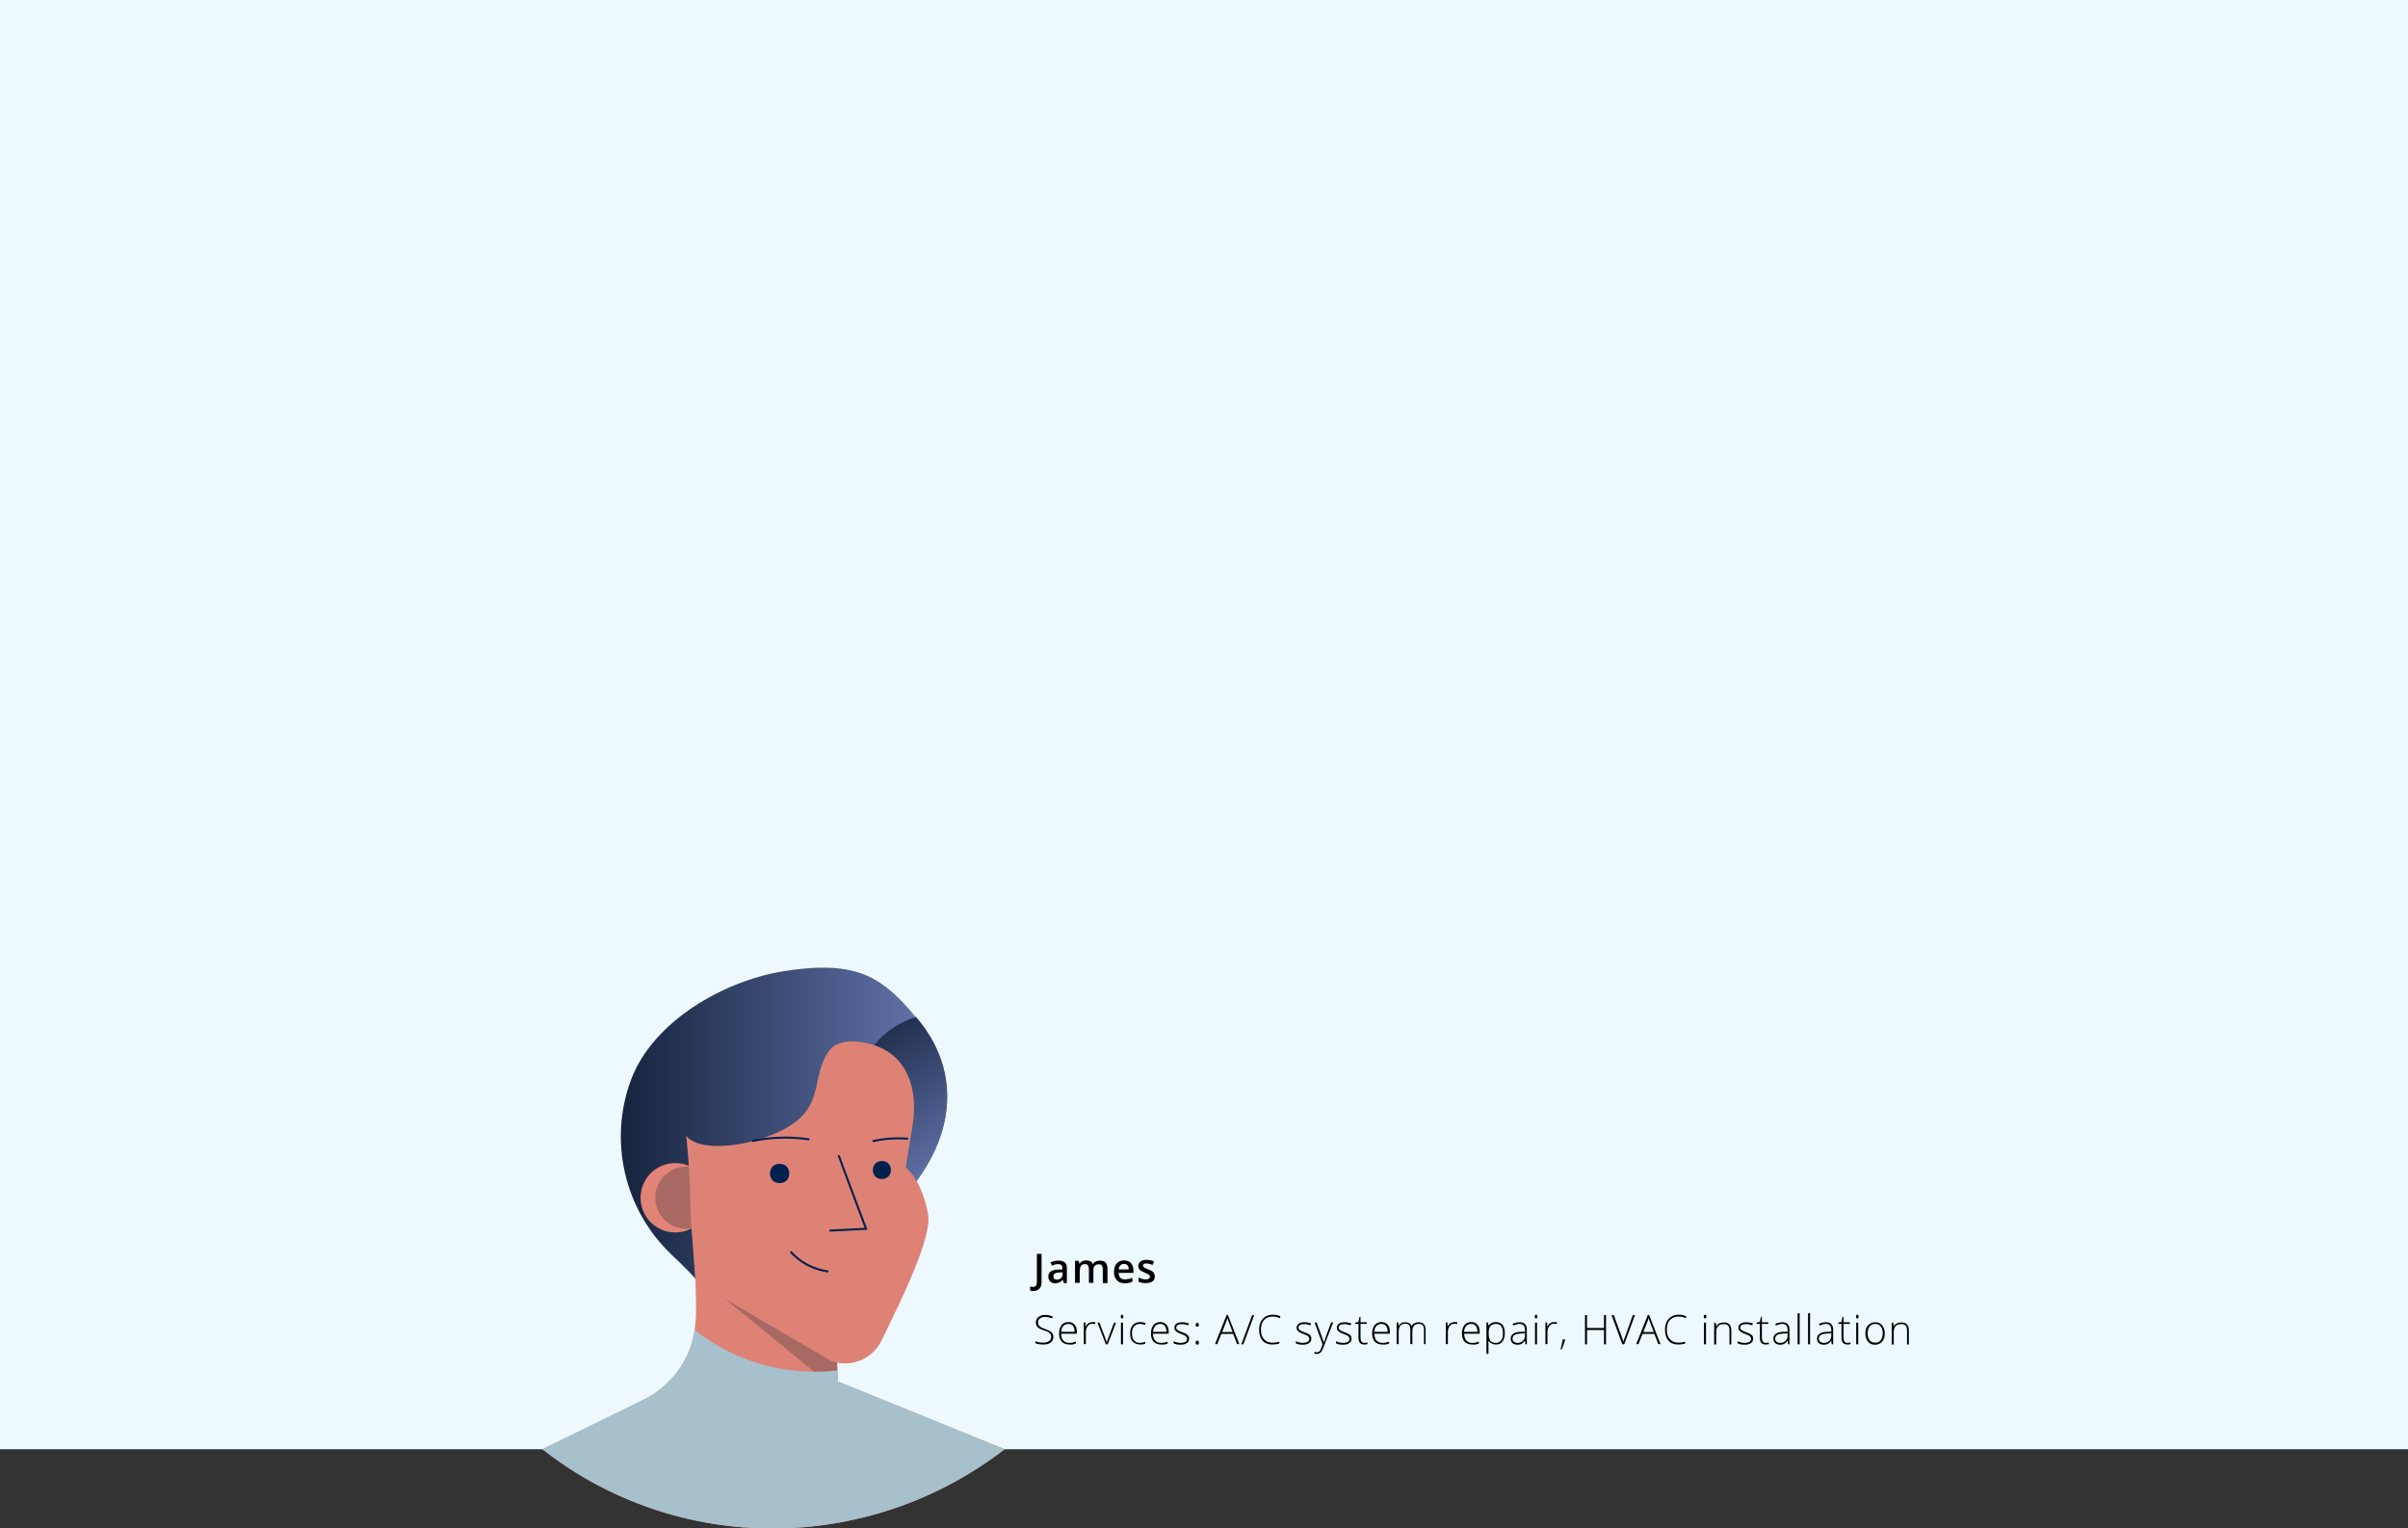 <?xml version="1.0" encoding="utf-8"?>
<!-- Generator: Adobe Illustrator 27.4.0, SVG Export Plug-In . SVG Version: 6.00 Build 0)  -->
<svg version="1.1" id="Layer_1" xmlns="http://www.w3.org/2000/svg" xmlns:xlink="http://www.w3.org/1999/xlink" x="0px" y="0px"
	 viewBox="0 0 1180 748.8" style="enable-background:new 0 0 1180 748.8;" xml:space="preserve">
<rect x="0" y="0" width="1180" height="748.8" fill="#333333" stroke="none"/>
<style type="text/css">
	.st0{fill:#EDF9FF;}
	.st1{fill:#DE8276;}
	.st2{fill:#A76962;}
	.st3{fill:url(#SVGID_1_);}
	.st4{fill:url(#SVGID_00000127019455642051393020000016338355662552149912_);}
	.st5{fill:#E18477;}
	.st6{fill:none;stroke:#00214E;stroke-miterlimit:10;}
	.st7{fill:#A6C1CC;}
	.st8{fill:#00214E;}
</style>
<rect class="st0" width="1180" height="710"/>
<g>
	<g>
		<path d="M516.2,654.9c0,1.2-0.4,2.1-1.3,2.8s-2,1-3.5,1c-1.7,0-3.1-0.2-4-0.6v-1c1,0.4,2.3,0.7,3.9,0.7c1.2,0,2.1-0.3,2.8-0.8
			s1-1.2,1-2.1c0-0.5-0.1-1-0.3-1.3s-0.6-0.7-1.1-1s-1.3-0.6-2.3-0.9c-1.5-0.5-2.5-1-3-1.6s-0.8-1.4-0.8-2.3c0-1.1,0.4-1.9,1.3-2.6
			s1.9-1,3.2-1c1.3,0,2.6,0.3,3.8,0.8l-0.4,0.9c-1.2-0.5-2.3-0.7-3.4-0.7c-1.1,0-1.9,0.2-2.5,0.7s-0.9,1.2-0.9,2
			c0,0.5,0.1,1,0.3,1.3s0.5,0.6,0.9,0.9s1.2,0.6,2.2,1c1.1,0.4,1.9,0.8,2.5,1.1s1,0.8,1.2,1.2S516.2,654.2,516.2,654.9z"/>
		<path d="M523.9,658.7c-1.5,0-2.7-0.5-3.6-1.4s-1.3-2.3-1.3-4c0-1.7,0.4-3,1.2-4.1s2-1.5,3.4-1.5c1.2,0,2.2,0.4,3,1.3
			s1.1,2.1,1.1,3.6v0.8H520c0,1.5,0.4,2.6,1,3.3s1.6,1.2,2.9,1.2c0.6,0,1.1,0,1.6-0.1s1-0.3,1.7-0.5v0.9c-0.6,0.3-1.2,0.4-1.7,0.5
			S524.5,658.7,523.9,658.7z M523.6,648.6c-1,0-1.8,0.3-2.5,1s-1,1.6-1.1,2.9h6.6c0-1.2-0.3-2.2-0.8-2.9S524.6,648.6,523.6,648.6z"
			/>
		<path d="M535.4,647.7c0.4,0,0.9,0,1.4,0.1l-0.2,0.9c-0.4-0.1-0.9-0.2-1.4-0.2c-0.9,0-1.6,0.4-2.2,1.2s-0.9,1.7-0.9,2.9v5.9h-1
			v-10.6h0.8l0.1,1.9h0.1c0.4-0.8,0.9-1.3,1.4-1.6S534.7,647.7,535.4,647.7z"/>
		<path d="M541.9,658.6l-4.1-10.6h1l2.7,7.2c0.4,0.9,0.6,1.7,0.8,2.4h0.1c0.3-0.9,0.5-1.7,0.8-2.4l2.7-7.2h1l-4.1,10.6H541.9z"/>
		<path d="M549.2,645c0-0.6,0.2-0.9,0.6-0.9c0.2,0,0.4,0.1,0.5,0.2c0.1,0.2,0.2,0.4,0.2,0.7c0,0.3-0.1,0.5-0.2,0.7
			c-0.1,0.2-0.3,0.3-0.5,0.3C549.4,645.9,549.2,645.6,549.2,645z M550.3,658.6h-1v-10.6h1V658.6z"/>
		<path d="M558.7,658.7c-1.5,0-2.7-0.5-3.6-1.4s-1.3-2.3-1.3-4c0-1.8,0.4-3.1,1.3-4.1c0.9-1,2.1-1.5,3.7-1.5c0.9,0,1.8,0.2,2.6,0.5
			l-0.3,0.9c-0.9-0.3-1.7-0.5-2.4-0.5c-1.3,0-2.3,0.4-3,1.2c-0.7,0.8-1,2-1,3.5c0,1.4,0.3,2.6,1,3.4c0.7,0.8,1.6,1.2,2.8,1.2
			c1,0,1.9-0.2,2.7-0.5v0.9C560.7,658.6,559.8,658.7,558.7,658.7z"/>
		<path d="M568.9,658.7c-1.5,0-2.7-0.5-3.6-1.4c-0.9-1-1.3-2.3-1.3-4c0-1.7,0.4-3,1.2-4.1c0.8-1,2-1.5,3.4-1.5c1.2,0,2.2,0.4,3,1.3
			s1.1,2.1,1.1,3.6v0.8H565c0,1.5,0.4,2.6,1,3.3c0.7,0.8,1.6,1.2,2.9,1.2c0.6,0,1.1,0,1.6-0.1s1-0.3,1.7-0.5v0.9
			c-0.6,0.3-1.2,0.4-1.7,0.5S569.5,658.7,568.9,658.7z M568.6,648.6c-1,0-1.8,0.3-2.5,1c-0.6,0.7-1,1.6-1.1,2.9h6.6
			c0-1.2-0.3-2.2-0.8-2.9C570.3,648.9,569.5,648.6,568.6,648.6z"/>
		<path d="M582.7,655.8c0,1-0.4,1.7-1.1,2.2s-1.7,0.8-3.1,0.8c-1.4,0-2.5-0.2-3.4-0.7v-1c1.1,0.5,2.2,0.8,3.4,0.8
			c1,0,1.8-0.2,2.4-0.5c0.5-0.3,0.8-0.8,0.8-1.4c0-0.5-0.2-1-0.6-1.3c-0.4-0.4-1.1-0.7-2.1-1.1c-1.1-0.4-1.8-0.7-2.2-1
			s-0.8-0.6-1-0.9c-0.2-0.3-0.3-0.8-0.3-1.3c0-0.8,0.3-1.4,1-1.9c0.7-0.5,1.6-0.7,2.8-0.7c1.1,0,2.2,0.2,3.3,0.6l-0.4,0.9
			c-1-0.4-2-0.6-2.9-0.6c-0.9,0-1.6,0.1-2.1,0.4s-0.8,0.7-0.8,1.2c0,0.6,0.2,1,0.6,1.3c0.4,0.3,1.2,0.7,2.3,1.1
			c1,0.3,1.7,0.7,2.1,0.9c0.4,0.3,0.8,0.6,1,0.9C582.6,654.9,582.7,655.3,582.7,655.8z"/>
		<path d="M585.9,649.1c0-0.6,0.3-1,0.8-1c0.5,0,0.8,0.3,0.8,1c0,0.3-0.1,0.6-0.2,0.7c-0.2,0.1-0.3,0.2-0.6,0.2
			c-0.2,0-0.4-0.1-0.6-0.2C585.9,649.7,585.9,649.4,585.9,649.1z M585.9,657.8c0-0.6,0.3-1,0.8-1c0.5,0,0.8,0.3,0.8,1s-0.3,1-0.8,1
			C586.1,658.7,585.9,658.4,585.9,657.8z"/>
		<path d="M604.3,653.5h-5.8l-2,5h-1.1l5.7-14.3h0.6l5.6,14.3h-1.1L604.3,653.5z M598.9,652.6h5.1l-1.9-5.1c-0.2-0.4-0.4-1-0.6-1.7
			c-0.2,0.6-0.4,1.2-0.6,1.7L598.9,652.6z"/>
		<path d="M614.6,644.3l-5.3,14.3h-1l5.3-14.3H614.6z"/>
		<path d="M623.6,645c-1.8,0-3.2,0.6-4.2,1.7c-1,1.1-1.5,2.7-1.5,4.7c0,2,0.5,3.6,1.5,4.7c1,1.1,2.4,1.7,4.2,1.7
			c1.2,0,2.3-0.2,3.3-0.5v0.9c-0.9,0.3-2.1,0.5-3.5,0.5c-2,0-3.6-0.6-4.7-1.9s-1.7-3.1-1.7-5.4c0-1.5,0.3-2.7,0.8-3.8
			c0.6-1.1,1.3-2,2.4-2.6c1-0.6,2.2-0.9,3.6-0.9c1.4,0,2.6,0.3,3.7,0.8l-0.4,0.9C625.8,645.2,624.7,645,623.6,645z"/>
		<path d="M642.6,655.8c0,1-0.4,1.7-1.1,2.2s-1.7,0.8-3.1,0.8c-1.4,0-2.5-0.2-3.4-0.7v-1c1.1,0.5,2.2,0.8,3.4,0.8
			c1,0,1.8-0.2,2.4-0.5c0.5-0.3,0.8-0.8,0.8-1.4c0-0.5-0.2-1-0.6-1.3c-0.4-0.4-1.1-0.7-2.1-1.1c-1.1-0.4-1.8-0.7-2.2-1
			s-0.8-0.6-1-0.9c-0.2-0.3-0.3-0.8-0.3-1.3c0-0.8,0.3-1.4,1-1.9c0.7-0.5,1.6-0.7,2.8-0.7c1.1,0,2.2,0.2,3.3,0.6l-0.4,0.9
			c-1-0.4-2-0.6-2.9-0.6c-0.9,0-1.6,0.1-2.1,0.4s-0.8,0.7-0.8,1.2c0,0.6,0.2,1,0.6,1.3c0.4,0.3,1.2,0.7,2.3,1.1
			c1,0.3,1.7,0.7,2.1,0.9c0.4,0.3,0.8,0.6,1,0.9C642.5,654.9,642.6,655.3,642.6,655.8z"/>
		<path d="M644.2,647.9h1l2.2,6c0.7,1.8,1.1,3.1,1.3,3.7h0.1c0.3-0.8,0.7-2.1,1.3-3.8l2.2-5.9h1l-4.8,12.3c-0.4,1-0.7,1.7-1,2
			c-0.3,0.4-0.6,0.6-0.9,0.8c-0.3,0.2-0.8,0.3-1.3,0.3c-0.4,0-0.8-0.1-1.2-0.2v-0.8c0.4,0.1,0.8,0.2,1.2,0.2c0.3,0,0.6-0.1,0.9-0.2
			s0.5-0.4,0.7-0.7s0.4-0.8,0.7-1.6c0.3-0.7,0.4-1.2,0.5-1.4L644.2,647.9z"/>
		<path d="M662.3,655.8c0,1-0.4,1.7-1.1,2.2s-1.7,0.8-3.1,0.8c-1.4,0-2.5-0.2-3.4-0.7v-1c1.1,0.5,2.2,0.8,3.4,0.8
			c1,0,1.8-0.2,2.4-0.5c0.5-0.3,0.8-0.8,0.8-1.4c0-0.5-0.2-1-0.6-1.3c-0.4-0.4-1.1-0.7-2.1-1.1c-1.1-0.4-1.8-0.7-2.2-1
			s-0.8-0.6-1-0.9c-0.2-0.3-0.3-0.8-0.3-1.3c0-0.8,0.3-1.4,1-1.9c0.7-0.5,1.6-0.7,2.8-0.7c1.1,0,2.2,0.2,3.3,0.6l-0.4,0.9
			c-1-0.4-2-0.6-2.9-0.6c-0.9,0-1.6,0.1-2.1,0.4s-0.8,0.7-0.8,1.2c0,0.6,0.2,1,0.6,1.3c0.4,0.3,1.2,0.7,2.3,1.1
			c1,0.3,1.7,0.7,2.1,0.9c0.4,0.3,0.8,0.6,1,0.9C662.2,654.9,662.3,655.3,662.3,655.8z"/>
		<path d="M668.5,657.9c0.6,0,1.1-0.1,1.6-0.2v0.8c-0.5,0.2-1,0.2-1.6,0.2c-0.9,0-1.6-0.3-2.1-0.8c-0.4-0.5-0.7-1.3-0.7-2.4v-6.9
			h-1.6v-0.6l1.6-0.4l0.5-2.4h0.5v2.6h3.1v0.8h-3.1v6.7c0,0.8,0.1,1.4,0.4,1.8C667.4,657.7,667.9,657.9,668.5,657.9z"/>
		<path d="M677.3,658.7c-1.5,0-2.7-0.5-3.6-1.4c-0.9-1-1.3-2.3-1.3-4c0-1.7,0.4-3,1.2-4.1c0.8-1,2-1.5,3.4-1.5c1.2,0,2.2,0.4,3,1.3
			s1.1,2.1,1.1,3.6v0.8h-7.6c0,1.5,0.4,2.6,1,3.3c0.7,0.8,1.6,1.2,2.9,1.2c0.6,0,1.1,0,1.6-0.1s1-0.3,1.7-0.5v0.9
			c-0.6,0.3-1.2,0.4-1.7,0.5S677.9,658.7,677.3,658.7z M677,648.6c-1,0-1.8,0.3-2.5,1c-0.6,0.7-1,1.6-1.1,2.9h6.6
			c0-1.2-0.3-2.2-0.8-2.9C678.7,648.9,677.9,648.6,677,648.6z"/>
		<path d="M697.8,658.6v-7c0-1-0.2-1.8-0.6-2.3c-0.4-0.5-1-0.7-1.9-0.7c-1.1,0-1.9,0.3-2.4,0.9c-0.5,0.6-0.8,1.5-0.8,2.8v6.2h-1
			v-7.3c0-1.8-0.8-2.7-2.5-2.7c-1.1,0-1.9,0.3-2.4,1s-0.8,1.7-0.8,3.1v5.9h-1v-10.6h0.8l0.2,1.5h0.1c0.3-0.5,0.7-0.9,1.2-1.2
			c0.5-0.3,1.1-0.4,1.8-0.4c1.7,0,2.7,0.6,3.2,1.9h0c0.3-0.6,0.8-1.1,1.4-1.4c0.6-0.3,1.2-0.5,2-0.5c1.2,0,2,0.3,2.6,0.9
			c0.6,0.6,0.9,1.6,0.9,2.9v6.9H697.8z"/>
		<path d="M712.8,647.7c0.4,0,0.9,0,1.4,0.1l-0.2,0.9c-0.4-0.1-0.9-0.2-1.4-0.2c-0.9,0-1.6,0.4-2.2,1.2c-0.6,0.8-0.9,1.7-0.9,2.9
			v5.9h-1v-10.6h0.8l0.1,1.9h0.1c0.4-0.8,0.9-1.3,1.4-1.6C711.5,647.9,712.1,647.7,712.8,647.7z"/>
		<path d="M721.3,658.7c-1.5,0-2.7-0.5-3.6-1.4c-0.9-1-1.3-2.3-1.3-4c0-1.7,0.4-3,1.2-4.1c0.8-1,2-1.5,3.4-1.5c1.2,0,2.2,0.4,3,1.3
			s1.1,2.1,1.1,3.6v0.8h-7.6c0,1.5,0.4,2.6,1,3.3c0.7,0.8,1.6,1.2,2.9,1.2c0.6,0,1.1,0,1.6-0.1s1-0.3,1.7-0.5v0.9
			c-0.6,0.3-1.2,0.4-1.7,0.5S721.9,658.7,721.3,658.7z M721,648.6c-1,0-1.8,0.3-2.5,1c-0.6,0.7-1,1.6-1.1,2.9h6.6
			c0-1.2-0.3-2.2-0.8-2.9C722.7,648.9,721.9,648.6,721,648.6z"/>
		<path d="M733.1,658.7c-1.6,0-2.8-0.6-3.6-1.8h-0.1l0,0.8c0,0.5,0,1,0,1.6v4h-1v-15.4h0.8l0.2,1.5h0.1c0.7-1.1,1.9-1.7,3.5-1.7
			c1.4,0,2.5,0.5,3.3,1.4s1.1,2.3,1.1,4.1c0,1.7-0.4,3.1-1.2,4.1S734.5,658.7,733.1,658.7z M733.1,657.9c1.1,0,1.9-0.4,2.5-1.2
			s0.9-1.9,0.9-3.4c0-3.1-1.1-4.7-3.4-4.7c-1.2,0-2.1,0.3-2.7,1c-0.6,0.7-0.9,1.8-0.9,3.3v0.3c0,1.7,0.3,2.8,0.8,3.6
			S731.8,657.9,733.1,657.9z"/>
		<path d="M747.5,658.6l-0.2-1.7h-0.1c-0.5,0.7-1.1,1.2-1.6,1.5c-0.6,0.3-1.2,0.4-2,0.4c-1,0-1.9-0.3-2.4-0.8
			c-0.6-0.5-0.9-1.3-0.9-2.2c0-1,0.4-1.8,1.3-2.4c0.9-0.6,2.1-0.9,3.7-0.9l2-0.1v-0.7c0-1-0.2-1.8-0.6-2.3s-1.1-0.8-2-0.8
			c-1,0-2,0.3-3.1,0.8l-0.4-0.8c1.2-0.5,2.3-0.8,3.5-0.8c1.2,0,2,0.3,2.6,0.9s0.9,1.5,0.9,2.8v7.1H747.5z M743.6,657.9
			c1.1,0,2-0.3,2.7-1s1-1.5,1-2.7v-1l-1.9,0.1c-1.5,0.1-2.6,0.3-3.2,0.7s-1,1-1,1.8c0,0.7,0.2,1.2,0.6,1.5
			C742.3,657.7,742.9,657.9,743.6,657.9z"/>
		<path d="M752.1,645c0-0.6,0.2-0.9,0.6-0.9c0.2,0,0.4,0.1,0.5,0.2c0.1,0.2,0.2,0.4,0.2,0.7c0,0.3-0.1,0.5-0.2,0.7
			c-0.1,0.2-0.3,0.3-0.5,0.3C752.3,645.9,752.1,645.6,752.1,645z M753.2,658.6h-1v-10.6h1V658.6z"/>
		<path d="M761.6,647.7c0.4,0,0.9,0,1.4,0.1l-0.2,0.9c-0.4-0.1-0.9-0.2-1.4-0.2c-0.9,0-1.6,0.4-2.2,1.2c-0.6,0.8-0.9,1.7-0.9,2.9
			v5.9h-1v-10.6h0.8l0.1,1.9h0.1c0.4-0.8,0.9-1.3,1.4-1.6C760.3,647.9,760.9,647.7,761.6,647.7z"/>
		<path d="M766.9,656.2l0.1,0.2c-0.5,1.7-1.1,3.3-1.7,4.7h-0.6c0.5-1.8,0.9-3.4,1.1-4.9H766.9z"/>
		<path d="M787,658.6h-1v-7h-8.3v7h-1v-14.3h1v6.3h8.3v-6.3h1V658.6z"/>
		<path d="M800.1,644.3h1.1l-5.3,14.3H795l-5.3-14.3h1.1l3.6,9.7c0.5,1.5,0.9,2.6,1.1,3.3c0.1-0.5,0.4-1.2,0.8-2.3L800.1,644.3z"/>
		<path d="M810.7,653.5h-5.8l-2,5h-1.1l5.7-14.3h0.6l5.6,14.3h-1.1L810.7,653.5z M805.3,652.6h5.1l-1.9-5.1c-0.2-0.4-0.4-1-0.6-1.7
			c-0.2,0.6-0.4,1.2-0.6,1.7L805.3,652.6z"/>
		<path d="M822.5,645c-1.8,0-3.2,0.6-4.2,1.7c-1,1.1-1.5,2.7-1.5,4.7c0,2,0.5,3.6,1.5,4.7c1,1.1,2.4,1.7,4.2,1.7
			c1.2,0,2.3-0.2,3.3-0.5v0.9c-0.9,0.3-2.1,0.5-3.5,0.5c-2,0-3.6-0.6-4.7-1.9s-1.7-3.1-1.7-5.4c0-1.5,0.3-2.7,0.8-3.8
			c0.6-1.1,1.3-2,2.4-2.6c1-0.6,2.2-0.9,3.6-0.9c1.4,0,2.6,0.3,3.7,0.8l-0.4,0.9C824.8,645.2,823.7,645,822.5,645z"/>
		<path d="M834.9,645c0-0.6,0.2-0.9,0.6-0.9c0.2,0,0.4,0.1,0.5,0.2c0.1,0.2,0.2,0.4,0.2,0.7c0,0.3-0.1,0.5-0.2,0.7
			c-0.1,0.2-0.3,0.3-0.5,0.3C835.1,645.9,834.9,645.6,834.9,645z M836,658.6h-1v-10.6h1V658.6z"/>
		<path d="M847.5,658.6v-6.9c0-1.1-0.2-1.8-0.7-2.3s-1.1-0.7-2.1-0.7c-1.3,0-2.2,0.3-2.8,1c-0.6,0.6-0.9,1.7-0.9,3.1v5.9h-1v-10.6
			h0.8l0.2,1.5h0.1c0.7-1.1,1.9-1.7,3.7-1.7c2.4,0,3.6,1.3,3.6,3.9v6.9H847.5z"/>
		<path d="M859.1,655.8c0,1-0.4,1.7-1.1,2.2s-1.7,0.8-3.1,0.8c-1.4,0-2.5-0.2-3.4-0.7v-1c1.1,0.5,2.2,0.8,3.4,0.8
			c1,0,1.8-0.2,2.4-0.5c0.5-0.3,0.8-0.8,0.8-1.4c0-0.5-0.2-1-0.6-1.3c-0.4-0.4-1.1-0.7-2.1-1.1c-1.1-0.4-1.8-0.7-2.2-1
			s-0.8-0.6-1-0.9c-0.2-0.3-0.3-0.8-0.3-1.3c0-0.8,0.3-1.4,1-1.9c0.7-0.5,1.6-0.7,2.8-0.7c1.1,0,2.2,0.2,3.3,0.6l-0.4,0.9
			c-1-0.4-2-0.6-2.9-0.6c-0.9,0-1.6,0.1-2.1,0.4s-0.8,0.7-0.8,1.2c0,0.6,0.2,1,0.6,1.3c0.4,0.3,1.2,0.7,2.3,1.1
			c1,0.3,1.7,0.7,2.1,0.9c0.4,0.3,0.8,0.6,1,0.9C859,654.9,859.1,655.3,859.1,655.8z"/>
		<path d="M865.2,657.9c0.6,0,1.1-0.1,1.6-0.2v0.8c-0.5,0.2-1,0.2-1.6,0.2c-0.9,0-1.6-0.3-2.1-0.8c-0.4-0.5-0.7-1.3-0.7-2.4v-6.9
			h-1.6v-0.6l1.6-0.4l0.5-2.4h0.5v2.6h3.1v0.8h-3.1v6.7c0,0.8,0.1,1.4,0.4,1.8C864.2,657.7,864.6,657.9,865.2,657.9z"/>
		<path d="M876.2,658.6l-0.2-1.7h-0.1c-0.5,0.7-1.1,1.2-1.6,1.5c-0.6,0.3-1.2,0.4-2,0.4c-1,0-1.9-0.3-2.4-0.8
			c-0.6-0.5-0.9-1.3-0.9-2.2c0-1,0.4-1.8,1.3-2.4c0.9-0.6,2.1-0.9,3.7-0.9l2-0.1v-0.7c0-1-0.2-1.8-0.6-2.3s-1.1-0.8-2-0.8
			c-1,0-2,0.3-3.1,0.8l-0.4-0.8c1.2-0.5,2.3-0.8,3.5-0.8c1.2,0,2,0.3,2.6,0.9s0.9,1.5,0.9,2.8v7.1H876.2z M872.3,657.9
			c1.1,0,2-0.3,2.7-1s1-1.5,1-2.7v-1l-1.9,0.1c-1.5,0.1-2.6,0.3-3.2,0.7s-1,1-1,1.8c0,0.7,0.2,1.2,0.6,1.5
			C871,657.7,871.5,657.9,872.3,657.9z"/>
		<path d="M881.9,658.6h-1v-15.2h1V658.6z"/>
		<path d="M887,658.6h-1v-15.2h1V658.6z"/>
		<path d="M897.6,658.6l-0.2-1.7h-0.1c-0.5,0.7-1.1,1.2-1.6,1.5c-0.6,0.3-1.2,0.4-2,0.4c-1,0-1.9-0.3-2.4-0.8
			c-0.6-0.5-0.9-1.3-0.9-2.2c0-1,0.4-1.8,1.3-2.4c0.9-0.6,2.1-0.9,3.7-0.9l2-0.1v-0.7c0-1-0.2-1.8-0.6-2.3s-1.1-0.8-2-0.8
			c-1,0-2,0.3-3.1,0.8l-0.4-0.8c1.2-0.5,2.3-0.8,3.5-0.8c1.2,0,2,0.3,2.6,0.9s0.9,1.5,0.9,2.8v7.1H897.6z M893.7,657.9
			c1.1,0,2-0.3,2.7-1s1-1.5,1-2.7v-1l-1.9,0.1c-1.5,0.1-2.6,0.3-3.2,0.7s-1,1-1,1.8c0,0.7,0.2,1.2,0.6,1.5
			C892.4,657.7,893,657.9,893.7,657.9z"/>
		<path d="M905.2,657.9c0.6,0,1.1-0.1,1.6-0.2v0.8c-0.5,0.2-1,0.2-1.6,0.2c-0.9,0-1.6-0.3-2.1-0.8c-0.4-0.5-0.7-1.3-0.7-2.4v-6.9
			h-1.6v-0.6l1.6-0.4l0.5-2.4h0.5v2.6h3.1v0.8h-3.1v6.7c0,0.8,0.1,1.4,0.4,1.8C904.1,657.7,904.6,657.9,905.2,657.9z"/>
		<path d="M909.5,645c0-0.6,0.2-0.9,0.6-0.9c0.2,0,0.4,0.1,0.5,0.2c0.1,0.2,0.2,0.4,0.2,0.7c0,0.3-0.1,0.5-0.2,0.7
			c-0.1,0.2-0.3,0.3-0.5,0.3C909.7,645.9,909.5,645.6,909.5,645z M910.6,658.6h-1v-10.6h1V658.6z"/>
		<path d="M923.6,653.2c0,1.7-0.4,3.1-1.3,4.1s-2,1.5-3.5,1.5c-0.9,0-1.8-0.2-2.5-0.7c-0.7-0.4-1.3-1.1-1.6-1.9
			c-0.4-0.8-0.6-1.8-0.6-2.9c0-1.7,0.4-3.1,1.3-4s2-1.5,3.5-1.5c1.5,0,2.6,0.5,3.4,1.5S923.6,651.5,923.6,653.2z M915.2,653.2
			c0,1.5,0.3,2.6,1,3.4c0.6,0.8,1.5,1.2,2.7,1.2s2.1-0.4,2.7-1.2c0.6-0.8,1-2,1-3.4c0-1.5-0.3-2.6-1-3.4c-0.6-0.8-1.6-1.2-2.7-1.2
			s-2.1,0.4-2.7,1.2S915.2,651.8,915.2,653.2z"/>
		<path d="M934.5,658.6v-6.9c0-1.1-0.2-1.8-0.7-2.3s-1.1-0.7-2.1-0.7c-1.3,0-2.2,0.3-2.8,1c-0.6,0.6-0.9,1.7-0.9,3.1v5.9h-1v-10.6
			h0.8l0.2,1.5h0.1c0.7-1.1,1.9-1.7,3.7-1.7c2.4,0,3.6,1.3,3.6,3.9v6.9H934.5z"/>
	</g>
</g>
<g>
	<g>
		<path d="M506.4,632.5c-0.6,0-1.2-0.1-1.6-0.2v-2c0.5,0.1,1,0.2,1.4,0.2c1.3,0,1.9-0.8,1.9-2.4v-13.8h2.3V628c0,1.5-0.3,2.6-1,3.3
			S507.8,632.5,506.4,632.5z"/>
		<path d="M521.3,628.5l-0.5-1.5h-0.1c-0.5,0.7-1,1.1-1.6,1.3s-1.2,0.4-2,0.4c-1.1,0-1.9-0.3-2.5-0.9s-0.9-1.4-0.9-2.4
			c0-1.1,0.4-2,1.2-2.5s2.1-0.9,3.8-0.9l1.9-0.1v-0.6c0-0.7-0.2-1.2-0.5-1.5s-0.8-0.5-1.5-0.5c-0.6,0-1.1,0.1-1.6,0.2
			s-1,0.4-1.5,0.6l-0.7-1.6c0.6-0.3,1.2-0.5,1.9-0.7s1.4-0.2,2-0.2c1.4,0,2.4,0.3,3.1,0.9s1,1.5,1,2.8v7.3H521.3z M517.9,626.9
			c0.8,0,1.5-0.2,2-0.7s0.8-1.1,0.8-2v-0.9l-1.4,0.1c-1.1,0-1.9,0.2-2.4,0.5s-0.7,0.8-0.7,1.5c0,0.5,0.1,0.9,0.4,1.1
			S517.3,626.9,517.9,626.9z"/>
		<path d="M535.9,628.5h-2.3v-6.7c0-0.8-0.2-1.4-0.5-1.9s-0.8-0.6-1.5-0.6c-0.9,0-1.5,0.3-1.9,0.9s-0.6,1.5-0.6,2.9v5.4h-2.3v-10.8
			h1.8l0.3,1.4h0.1c0.3-0.5,0.7-0.9,1.3-1.2s1.2-0.4,1.9-0.4c1.7,0,2.8,0.6,3.3,1.7h0.2c0.3-0.5,0.8-1,1.3-1.2s1.2-0.4,2-0.4
			c1.3,0,2.2,0.3,2.8,1s0.9,1.6,0.9,3v7h-2.3v-6.7c0-0.8-0.2-1.4-0.5-1.9s-0.8-0.6-1.5-0.6c-0.9,0-1.5,0.3-2,0.8s-0.6,1.4-0.6,2.6
			V628.5z"/>
		<path d="M551.2,628.7c-1.7,0-3-0.5-3.9-1.5s-1.4-2.3-1.4-4c0-1.8,0.4-3.2,1.3-4.2s2.1-1.5,3.6-1.5c1.4,0,2.6,0.4,3.4,1.3
			c0.8,0.9,1.2,2.1,1.2,3.6v1.2h-7.2c0,1,0.3,1.9,0.8,2.4c0.5,0.6,1.3,0.8,2.3,0.8c0.6,0,1.2-0.1,1.8-0.2c0.6-0.1,1.1-0.3,1.8-0.6
			v1.9c-0.6,0.3-1.1,0.5-1.7,0.6C552.6,628.6,551.9,628.7,551.2,628.7z M550.8,619.2c-0.7,0-1.3,0.2-1.8,0.7s-0.7,1.1-0.8,2h4.9
			c0-0.9-0.2-1.6-0.6-2C552.1,619.5,551.5,619.2,550.8,619.2z"/>
		<path d="M565.9,625.4c0,1.1-0.4,1.9-1.2,2.4c-0.8,0.6-1.9,0.8-3.3,0.8c-1.4,0-2.6-0.2-3.5-0.7v-2c1.3,0.6,2.5,0.9,3.5,0.9
			c1.4,0,2.1-0.4,2.1-1.3c0-0.3-0.1-0.5-0.2-0.7s-0.4-0.4-0.8-0.6c-0.4-0.2-0.9-0.4-1.5-0.7c-1.2-0.5-2.1-1-2.5-1.4
			s-0.7-1.1-0.7-1.9c0-0.9,0.4-1.6,1.1-2.2c0.7-0.5,1.8-0.8,3-0.8c1.3,0,2.5,0.3,3.6,0.8l-0.7,1.7c-1.2-0.5-2.1-0.7-2.9-0.7
			c-1.2,0-1.8,0.3-1.8,1c0,0.3,0.2,0.6,0.5,0.9c0.3,0.2,1,0.6,2.1,1c0.9,0.3,1.5,0.7,1.9,0.9c0.4,0.3,0.7,0.6,0.9,1
			S565.9,624.9,565.9,625.4z"/>
	</g>
</g>
<path class="st1" d="M492.3,710c-66.8,51.5-160.1,52.1-226.5,0l48.7-23.8c2.3-1.1,4.5-2.4,6.6-3.8c0.6-0.4,1.3-0.9,1.9-1.4
	c5.3-4.1,9.7-9.2,12.8-15.1c2.4-4.5,3.9-9.4,4.6-14.5c0.5-3.3,0.7-6.6,0.7-9.9c0-5.7-0.3-11.4-0.4-17.2c0-3.2-0.1-6.3-0.1-9.5l2,1
	l5.2,2.7l2.4,0.4l27.9,4.7l31.1,5.3l0.9,32l0.3,10.5l0.1,5.1v0.3l12.1,4.9L492.3,710z"/>
<path class="st2" d="M410.5,674.8c-3.4,0.6-7,0-10.1-1.6l-59.7-48.8c-0.1-2.3-0.1,0.1-0.2-2.2c0-3.2-0.1-6.3-0.1-9.5l2,1l5.2,2.7
	l2.4,0.4l27.9,4.7l31.1,5.3l0.9,32l0.3,10.5l0.1,5.1L410.5,674.8L410.5,674.8z"/>
<linearGradient id="SVGID_1_" gradientUnits="userSpaceOnUse" x1="304.238" y1="24.649" x2="464.156" y2="24.649" gradientTransform="matrix(1 0 0 -1 0 575.06)">
	<stop  offset="0" style="stop-color:#16243F"/>
	<stop  offset="3.631285e-02" style="stop-color:#192743"/>
	<stop  offset="1" style="stop-color:#6878B1"/>
</linearGradient>
<path class="st3" d="M441.3,587.9c-1.6,1.6-3.3,3.1-5.1,4.4c-10.4,7.5-24.3,10-36.1,14.1c-5,1.7-59.2,17.1-59.2,20.5
	c0-0.7-5.3-6-12-12.4c-23.1-22.1-30.8-55.8-19.6-85.7c10.9-28.7,45.7-48.4,74.8-53c13.9-2.2,30.3-3.4,43.1,3.3
	c6.5,3.4,12,8.4,17,13.9c1.6,1.7,3.1,3.5,4.5,5.3c0.6,0.8,1.2,1.5,1.9,2.3C473.4,529.1,465.4,562.6,441.3,587.9z"/>
<linearGradient id="SVGID_00000054257721726460970480000017939095460216275594_" gradientUnits="userSpaceOnUse" x1="415.181" y1="74.141" x2="465.091" y2="-5.399" gradientTransform="matrix(1 0 0 -1 0 575.06)">
	<stop  offset="0" style="stop-color:#16243F"/>
	<stop  offset="1" style="stop-color:#6878B1"/>
</linearGradient>
<path style="fill:url(#SVGID_00000054257721726460970480000017939095460216275594_);" d="M441.3,587.9c-1.6,1.6-3.3,3.1-5.1,4.4
	c-0.4-0.7-0.8-1.5-1.1-2.3c-2.6-6-4-12.5-5-19c-1.6-9.4-2.6-19-3.2-28.5c-0.9-15.3-7.5-23,5.6-34.9c4.7-4.3,10.3-7.5,16.4-9.4
	c0.6,0.8,1.2,1.5,1.9,2.3C473.4,529.1,465.4,562.6,441.3,587.9z"/>
<circle class="st5" cx="330.9" cy="586.8" r="17"/>
<circle class="st2" cx="336.3" cy="586.8" r="15.2"/>
<path class="st1" d="M337.5,570.7c0.8,10.9,0.8,24.1,1.1,28c0.8,9.7,1.5,19.5,2.2,29.2l66.4,38.8c9.5,3.6,20.2-0.7,24.7-9.8
	c9.6-19.6,24.9-50.5,22.9-62c-3-17-11-23-11-23l3.3-19.9c3.4-20.3-3.6-39.5-27.3-41.7c-5-0.5-10.6,0.5-13.5,4.5
	c-8,10.8-3.4,24-15.4,34c-14.6,12-47.1,17.3-54.7,7.6C336.3,556.3,337,563.2,337.5,570.7z"/>
<path class="st6" d="M387.4,613.2c4.8,5.4,11.4,8.8,18.5,9.7"/>
<path class="st6" d="M411,565.9c-0.1,0.4,13.4,36.1,13.4,36.1l-17.9,0.9"/>
<path class="st6" d="M368.5,559c9.3-1.9,18.8-2.2,28.1-0.8"/>
<path class="st6" d="M427.6,559.1c5.7-1.3,11.6-1.7,17.4-1.2"/>
<path class="st7" d="M492.3,710c-66.8,51.5-160.1,52.1-226.5,0l48.7-23.8c2.3-1.1,4.5-2.4,6.6-3.8c0.6-0.4,1.3-0.9,1.9-1.4
	c5.3-4.1,9.7-9.2,12.8-15.1c2.4-4.5,3.9-9.4,4.6-14.5c0.7,0.7,1.4,1.3,2.2,1.9c6.1,4.5,12.8,8.3,19.8,11.3c3.4,1.4,6.9,2.7,10.5,3.7
	c10.7,3.1,21.9,4.3,33,3.5c1.5-0.1,3.1-0.3,4.6-0.4l0.1,5.1v0.3l12.1,4.9L492.3,710z"/>
<path class="st8" d="M382.2,570.2c6.1,0,6.1,9.4,0,9.4h-0.3c-6.1,0-6.1-9.4,0-9.4H382.2L382.2,570.2z"/>
<path class="st8" d="M432.3,568.8c5.7,0.1,5.7,8.7,0,8.8H432c-5.7,0-5.7-8.7,0-8.8H432.3z"/>
</svg>
